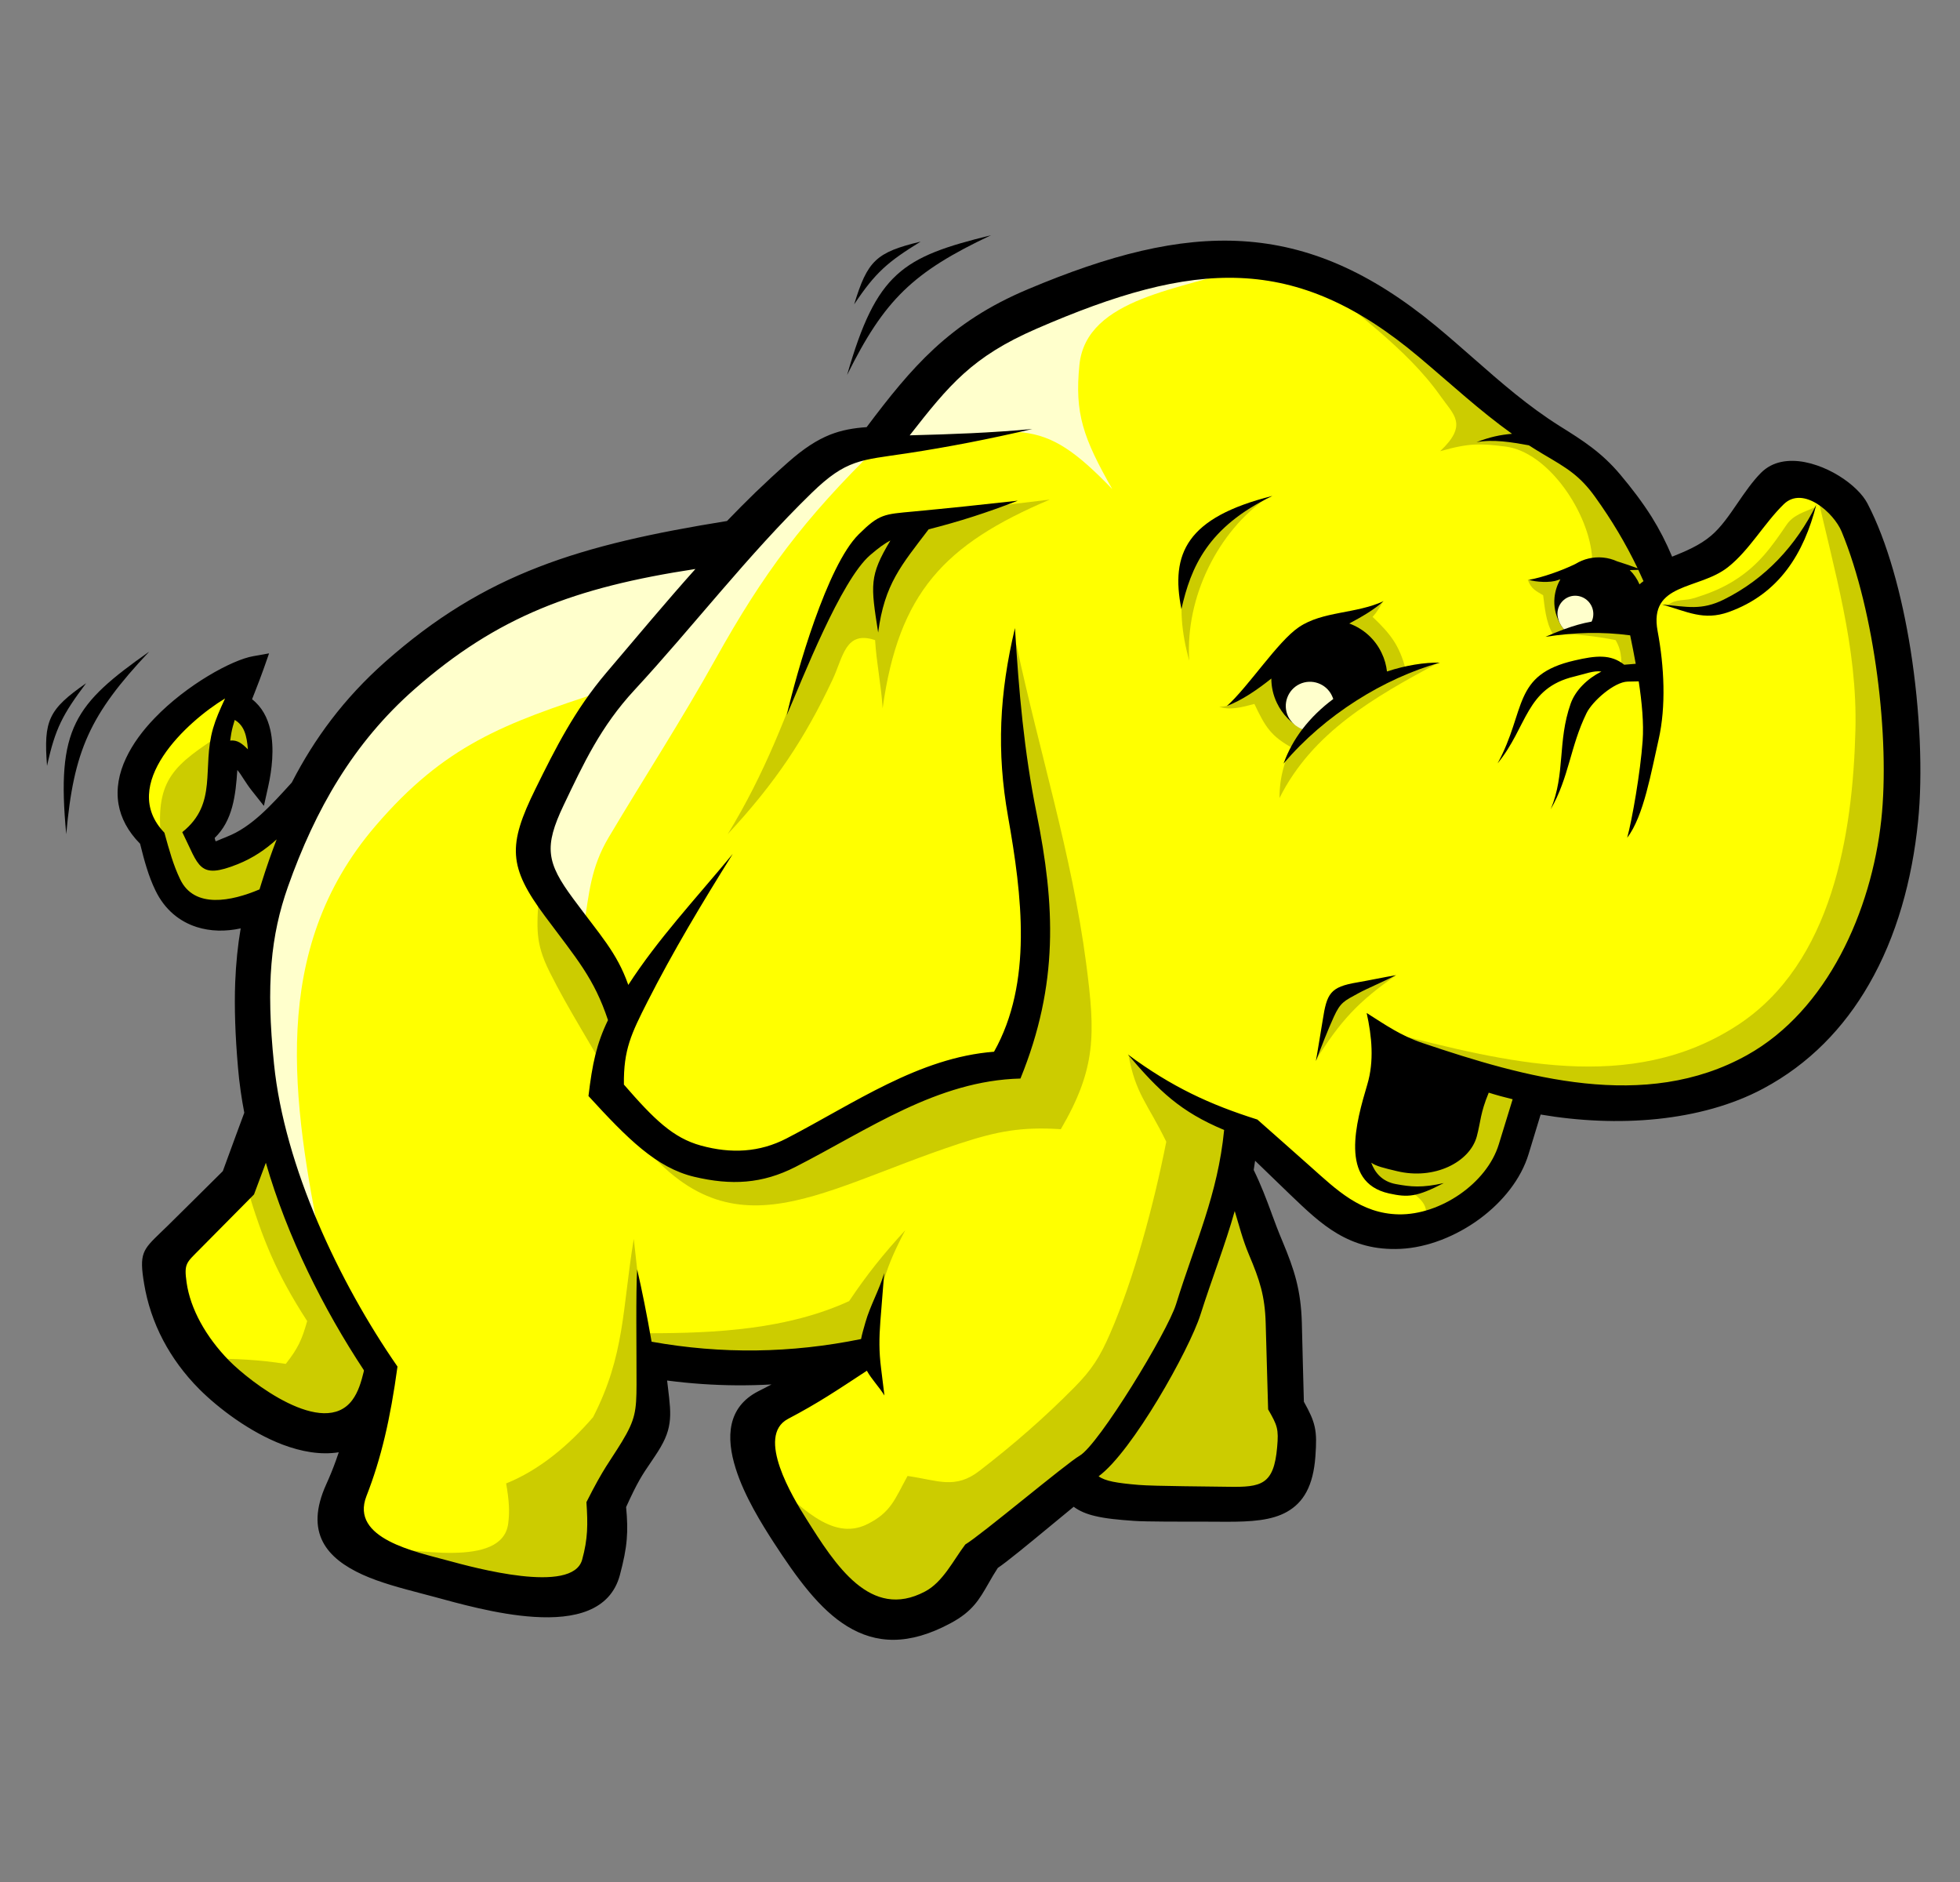 <svg width="25" height="24" viewBox="0 0 25 24" fill="none" xmlns="http://www.w3.org/2000/svg">
<rect x="0" y="0" width="25" height="24" fill="#808080" stroke="none"/>
<g clip-path="url(#clip0_15494_8772)">
<path d="M9.397 6.948L7.807 7.207L6.357 7.843L5.125 8.617L3.953 10.048L3.291 10.749L2.65 10.985L2.481 10.571L2.777 10.144L2.844 9.541L3.042 9.549L3.259 9.747L3.2 9.133L2.96 8.972L2.967 8.738L2.398 9.06L1.883 9.668L1.775 10.211L1.996 10.646L2.201 11.385L2.619 11.583L3.059 11.562L3.476 11.319L3.198 12.73L3.476 14.3L3.17 15.024L2.167 16.105L2.345 16.75L2.82 17.498L3.716 18.129L4.191 18.194L4.72 18.212L4.39 19.565L5.602 20.061L7.112 20.26L7.628 19.922L7.668 19.008L8.245 18.055L8.284 17.3L9.675 17.399L10.966 17.28L9.675 18.055L9.894 18.989L10.708 20.26L11.503 20.598L12.139 20.34L12.397 19.823L13.728 18.81L13.986 19.028L16.073 19.108L16.49 18.77L16.529 18.174L16.391 17.916L16.291 16.306L15.596 14.916L15.715 14.3L16.132 14.518L17.304 15.611L17.881 15.651L18.516 15.393L19.152 14.916L19.47 13.882L21.338 14.002L22.47 13.565L23.384 12.71L24.04 11.478L24.199 10.028L24.06 8.339L23.702 6.829L23.344 6.352L22.848 6.193L21.974 7.147L21.179 7.425L20.483 6.273L19.788 5.637L19.41 5.399L17.9 4.147L16.689 3.491L15.476 3.392L14.066 3.631L12.834 4.087L11.98 4.783L11.304 5.597L10.609 5.796L9.397 6.948Z" fill="#FFFF00"/>
<path d="M4.788 10.534C3.426 12.122 3.729 14.048 4.106 15.935C3.905 15.426 3.703 14.918 3.502 14.409C3.428 13.943 3.353 13.476 3.279 13.01C3.3 12.533 3.322 12.056 3.343 11.579C3.534 11.123 3.724 10.667 3.915 10.211C4.201 9.787 4.488 9.363 4.774 8.939C5.219 8.568 5.664 8.197 6.109 7.827C6.597 7.625 7.085 7.424 7.572 7.222C8.144 7.148 8.717 7.074 9.289 7C8.759 7.604 8.229 8.208 7.699 8.812C6.423 9.226 5.67 9.505 4.788 10.534Z" fill="#FFFFCC"/>
<path d="M11.197 5.696C10.251 6.62 9.734 7.316 9.131 8.397C8.701 9.171 8.217 9.916 7.764 10.678C7.535 11.064 7.514 11.388 7.445 11.833C7.223 11.568 7 11.303 6.777 11.038C6.883 10.72 6.989 10.402 7.095 10.084C7.456 9.438 7.816 8.791 8.177 8.145C8.94 7.392 9.703 6.64 10.466 5.887C10.71 5.823 10.954 5.76 11.197 5.696Z" fill="#FFFFCC"/>
<path d="M15.873 3.406C15.114 3.691 13.855 3.784 13.768 4.654C13.706 5.272 13.815 5.583 14.187 6.237C13.267 5.285 13.04 5.432 11.262 5.728C11.516 5.367 11.771 5.007 12.025 4.647C12.47 4.371 12.915 4.095 13.361 3.82C13.933 3.693 14.505 3.565 15.078 3.438C15.343 3.428 15.608 3.417 15.873 3.406Z" fill="#FFFFCC"/>
<path d="M17.962 15.176C18.214 15.332 18.209 15.445 18.167 15.552C18.366 15.472 18.565 15.392 18.764 15.313C18.893 15.139 19.022 14.966 19.151 14.793C19.247 14.546 19.342 14.3 19.438 14.053C19.316 13.961 19.194 13.869 19.071 13.777C18.537 13.845 18.002 13.913 17.467 13.982C17.427 14.09 17.387 14.198 17.348 14.306C17.359 14.459 17.37 14.613 17.382 14.767C17.433 14.858 17.484 14.949 17.535 15.04C17.615 15.079 17.695 15.119 17.774 15.159C17.837 15.165 17.899 15.17 17.962 15.176Z" fill="#CCCC00"/>
<path d="M17.814 12.433C17.01 12.665 17.017 12.729 16.779 13.527C17.093 13.024 17.325 12.77 17.814 12.433Z" fill="#CCCC00"/>
<path d="M23.16 6.464C23.017 6.53 22.877 6.562 22.788 6.692C22.596 6.974 22.431 7.211 22.113 7.408C21.953 7.508 21.787 7.572 21.617 7.625C21.476 7.669 21.391 7.63 21.271 7.716C21.343 7.728 21.414 7.741 21.485 7.753H21.956C22.149 7.634 22.342 7.514 22.536 7.395C22.65 7.275 22.763 7.156 22.877 7.037C22.971 6.846 23.065 6.655 23.16 6.464Z" fill="#CCCC00"/>
<path d="M10.353 8.248C10.037 9.114 9.76 9.856 9.281 10.639C9.895 9.978 10.267 9.415 10.619 8.668C10.756 8.377 10.781 8.036 11.162 8.163C11.179 8.453 11.241 8.743 11.258 9.033C11.463 7.559 12.043 6.943 13.39 6.371C13.009 6.417 12.628 6.462 12.247 6.508C11.889 6.587 11.53 6.667 11.172 6.747C10.996 7.002 10.819 7.259 10.643 7.514C10.546 7.759 10.45 8.004 10.353 8.248Z" fill="#CCCC00"/>
<path d="M12.963 8.214C13.254 9.582 13.672 10.895 13.854 12.284C13.972 13.187 13.985 13.621 13.531 14.4C13.034 14.368 12.726 14.424 12.246 14.581C10.334 15.208 9.237 16.129 7.949 14.273C8.36 14.466 8.772 14.66 9.183 14.854C9.476 14.796 9.769 14.739 10.062 14.681C10.58 14.38 11.098 14.078 11.615 13.777C12.019 13.697 12.423 13.617 12.827 13.538C12.958 12.992 13.088 12.446 13.219 11.9C13.123 11.177 13.026 10.455 12.929 9.732C12.918 9.391 12.906 9.05 12.895 8.709C12.918 8.544 12.941 8.379 12.963 8.214Z" fill="#CCCC00"/>
<path d="M16.257 16.678C16.097 17.789 16.627 18.386 16.408 18.693C16.345 18.78 16.261 18.932 16.167 18.973C15.831 19.122 15.369 18.945 15.336 19.032H14.227C14.079 18.97 13.931 18.907 13.783 18.845C14.011 18.577 14.238 18.31 14.466 18.043C14.688 17.559 14.909 17.076 15.131 16.592C15.273 16.103 15.416 15.614 15.558 15.125H15.78C15.939 15.642 16.098 16.16 16.257 16.678Z" fill="#CCCC00"/>
<path d="M14.393 13.447C14.483 13.952 14.639 14.072 14.876 14.56C14.718 15.357 14.465 16.304 14.159 17.007C14.03 17.304 13.927 17.467 13.699 17.697C13.316 18.084 12.928 18.421 12.494 18.756C12.181 18.998 11.962 18.877 11.576 18.822C11.412 19.12 11.366 19.285 11.064 19.436C10.599 19.669 10.183 19.168 9.818 18.873C10.082 19.285 10.345 19.696 10.608 20.108C10.791 20.278 10.973 20.449 11.155 20.619C11.308 20.642 11.462 20.665 11.615 20.688C11.82 20.563 12.025 20.437 12.23 20.312C12.338 20.108 12.446 19.903 12.554 19.698C12.781 19.527 13.009 19.357 13.236 19.186C13.515 18.947 13.794 18.708 14.072 18.469C14.249 18.219 14.425 17.969 14.602 17.719C14.761 17.423 14.92 17.127 15.079 16.831C15.284 16.217 15.489 15.603 15.694 14.988C15.711 14.755 15.728 14.522 15.745 14.289C15.489 14.175 15.233 14.061 14.977 13.947C14.789 13.771 14.58 13.623 14.393 13.447Z" fill="#CCCC00"/>
<path d="M8.271 17.002C9.132 17.002 10.042 16.954 10.831 16.592C11.054 16.258 11.274 15.984 11.547 15.688C11.299 16.157 11.221 16.423 11.155 16.951C11.069 17.076 10.984 17.201 10.899 17.326C10.25 17.343 9.602 17.36 8.954 17.377C8.743 17.354 8.533 17.332 8.322 17.309C8.299 17.286 8.277 17.263 8.254 17.241C8.26 17.161 8.265 17.081 8.271 17.002Z" fill="#CCCC00"/>
<path d="M8.151 16.405C8.129 16.203 8.107 16.001 8.084 15.799C7.937 16.684 7.973 17.278 7.565 18.072C7.261 18.424 6.886 18.745 6.456 18.917C6.493 19.134 6.503 19.271 6.482 19.43C6.407 20.004 5.259 19.75 4.787 19.727C5.545 19.922 6.302 20.117 7.059 20.312C7.23 20.244 7.4 20.176 7.571 20.108C7.628 19.778 7.685 19.448 7.742 19.118C7.901 18.822 8.06 18.526 8.22 18.231C8.248 18.049 8.276 17.867 8.305 17.685C8.254 17.258 8.203 16.831 8.151 16.405Z" fill="#CCCC00"/>
<path d="M6.872 11.405C6.849 11.836 6.821 12.015 7.011 12.396C7.252 12.879 7.549 13.333 7.811 13.811C7.839 13.492 7.868 13.174 7.896 12.855C7.555 12.372 7.214 11.889 6.872 11.405Z" fill="#CCCC00"/>
<path d="M3.368 14.658C3.294 14.815 3.22 14.973 3.147 15.13C3.35 15.815 3.531 16.248 3.918 16.847C3.85 17.089 3.8 17.195 3.645 17.393C3.304 17.34 3.002 17.325 2.656 17.326C3.037 17.622 3.418 17.918 3.8 18.214C3.987 18.179 4.175 18.145 4.363 18.111C4.55 17.923 4.738 17.736 4.926 17.548C4.658 17.133 4.391 16.718 4.124 16.302C3.872 15.754 3.62 15.206 3.368 14.658Z" fill="#CCCC00"/>
<path d="M23.162 6.237C23.394 7.281 23.694 8.245 23.666 9.315C23.632 10.627 23.376 12.284 22.16 13.075C20.799 13.961 19.201 13.542 17.707 13.162C18.316 13.413 18.924 13.663 19.533 13.913C20.102 13.942 20.671 13.97 21.239 13.998C21.626 13.885 22.013 13.771 22.4 13.657C22.701 13.407 23.003 13.157 23.304 12.906C23.532 12.429 23.759 11.951 23.987 11.473C24.072 10.921 24.157 10.37 24.242 9.818C24.174 9.278 24.106 8.737 24.038 8.197C23.913 7.662 23.787 7.128 23.662 6.593C23.496 6.474 23.329 6.356 23.162 6.237Z" fill="#CCCC00"/>
<path d="M2.845 9.349C2.227 9.752 1.984 9.928 2.052 10.674C2.114 10.897 2.175 11.12 2.237 11.344C2.324 11.403 2.411 11.462 2.499 11.521C2.606 11.557 2.714 11.593 2.822 11.629C3.017 11.582 3.212 11.536 3.407 11.49C3.507 11.18 3.607 10.869 3.707 10.558C3.43 10.694 3.153 10.831 2.876 10.967H2.683C2.612 10.856 2.54 10.746 2.468 10.635C2.555 10.507 2.642 10.379 2.73 10.25C2.776 10.007 2.822 9.763 2.868 9.519C2.927 9.537 2.986 9.555 3.045 9.573C3.117 9.629 3.189 9.686 3.261 9.742C3.251 9.614 3.24 9.485 3.23 9.357C3.181 9.275 3.132 9.193 3.084 9.111C3.035 9.07 2.986 9.029 2.938 8.988C2.907 9.108 2.876 9.229 2.845 9.349Z" fill="#CCCC00"/>
<path d="M16.711 3.475C17.259 3.984 17.933 4.427 18.372 5.049C18.541 5.29 18.73 5.413 18.369 5.754C18.75 5.645 18.892 5.657 19.198 5.694C19.754 5.761 20.275 6.551 20.308 7.118C20.302 7.171 20.154 7.291 19.724 7.409C19.715 7.426 19.481 7.377 19.487 7.393C19.532 7.515 19.591 7.534 19.683 7.591C19.702 7.727 19.715 7.937 19.808 8.086C20.078 8.081 20.343 8.11 20.607 8.163C20.696 8.311 20.683 8.458 20.676 8.606C20.778 8.589 20.88 8.572 20.983 8.555C20.954 8.322 20.926 8.089 20.898 7.856C20.988 7.702 21.079 7.548 21.171 7.395C21.04 7.099 20.909 6.803 20.778 6.508C20.528 6.269 20.277 6.03 20.027 5.791C20.003 5.79 19.979 5.789 19.955 5.787C19.673 5.615 19.392 5.442 19.111 5.269C18.651 4.894 18.192 4.518 17.733 4.142C17.393 3.92 17.052 3.697 16.711 3.475Z" fill="#CCCC00"/>
<path d="M17.635 7.679C17.606 7.73 17.563 7.81 17.507 7.866C17.735 8.083 17.848 8.227 17.929 8.533C17.671 8.661 17.413 8.789 17.155 8.918C16.936 9.127 16.717 9.337 16.499 9.546C16.211 9.391 16.14 9.272 16 8.977C15.838 9.02 15.685 9.061 15.551 9.012C15.636 9.013 15.688 8.992 15.773 8.939C15.912 8.795 16.051 8.65 16.19 8.506C16.436 8.32 16.681 8.134 16.927 7.948C17.088 7.895 17.248 7.843 17.409 7.791C17.471 7.765 17.574 7.704 17.635 7.679Z" fill="#CCCC00"/>
<path d="M18.349 8.45C17.527 8.892 16.741 9.337 16.32 10.177C16.32 9.111 17.391 8.641 18.349 8.45Z" fill="#CCCC00"/>
<path d="M16.157 6.352C15.547 6.768 15.115 7.607 15.169 8.425C14.971 7.717 15.041 7.047 15.652 6.558C15.755 6.508 15.857 6.458 15.96 6.408C16.026 6.389 16.091 6.37 16.157 6.352Z" fill="#CCCC00"/>
<path d="M24.369 8.283C24.258 7.586 24.074 6.908 23.82 6.421C23.789 6.362 23.742 6.301 23.683 6.244C23.557 6.119 23.37 6.001 23.176 5.935C22.971 5.864 22.755 5.85 22.584 5.939C22.539 5.963 22.498 5.993 22.461 6.03C22.35 6.143 22.256 6.28 22.162 6.417C22.058 6.569 21.953 6.723 21.827 6.83C21.682 6.954 21.5 7.03 21.328 7.099C21.252 6.917 21.166 6.75 21.068 6.593C20.95 6.406 20.817 6.231 20.669 6.055C20.549 5.912 20.432 5.805 20.305 5.708C20.178 5.611 20.049 5.53 19.897 5.435C19.492 5.181 19.146 4.878 18.794 4.569C18.634 4.428 18.472 4.287 18.314 4.156C17.475 3.464 16.692 3.129 15.855 3.076C15.024 3.024 14.146 3.252 13.11 3.689C12.61 3.899 12.238 4.148 11.914 4.447C11.605 4.733 11.343 5.062 11.054 5.447C10.886 5.459 10.738 5.484 10.586 5.544C10.419 5.611 10.251 5.719 10.049 5.898C9.906 6.024 9.769 6.151 9.636 6.279C9.512 6.399 9.392 6.521 9.273 6.644C8.33 6.796 7.561 6.963 6.872 7.23C6.168 7.502 5.548 7.878 4.91 8.443C4.65 8.674 4.424 8.918 4.227 9.176C4.033 9.43 3.867 9.697 3.722 9.979C3.594 10.12 3.466 10.262 3.328 10.387C3.193 10.508 3.05 10.611 2.889 10.672L2.889 10.673C2.795 10.709 2.756 10.73 2.752 10.728C2.747 10.726 2.745 10.712 2.738 10.686C2.969 10.465 3.006 10.141 3.027 9.819C3.055 9.852 3.082 9.893 3.109 9.936C3.14 9.983 3.171 10.031 3.209 10.079L3.366 10.277L3.421 10.03C3.467 9.823 3.502 9.547 3.448 9.308C3.413 9.153 3.341 9.015 3.215 8.917C3.227 8.885 3.239 8.856 3.25 8.828C3.289 8.727 3.33 8.624 3.364 8.526L3.432 8.332L3.23 8.368C2.96 8.414 2.381 8.733 1.974 9.156C1.822 9.313 1.692 9.487 1.607 9.669C1.518 9.858 1.478 10.057 1.512 10.256C1.542 10.429 1.629 10.6 1.787 10.76C1.816 10.876 1.842 10.977 1.871 11.068C1.903 11.171 1.938 11.263 1.982 11.354C2.101 11.601 2.29 11.752 2.509 11.822C2.685 11.878 2.879 11.881 3.07 11.839C3.033 12.055 3.01 12.281 3 12.527C2.988 12.849 3 13.205 3.036 13.618C3.043 13.708 3.055 13.808 3.07 13.916C3.083 14.009 3.099 14.1 3.116 14.19C3.08 14.287 3.044 14.385 3.008 14.482C2.953 14.633 2.897 14.784 2.842 14.935C2.72 15.056 2.597 15.178 2.475 15.299C2.361 15.411 2.247 15.524 2.133 15.637C2.124 15.647 2.085 15.684 2.05 15.717C1.819 15.94 1.773 15.984 1.839 16.375C1.879 16.615 1.958 16.858 2.081 17.092C2.195 17.308 2.347 17.519 2.542 17.715C2.786 17.959 3.186 18.263 3.604 18.422C3.843 18.512 4.089 18.557 4.321 18.52C4.309 18.555 4.297 18.591 4.284 18.627C4.248 18.727 4.207 18.828 4.162 18.927C3.879 19.549 4.17 19.873 4.623 20.08C4.85 20.183 5.119 20.253 5.369 20.319C5.42 20.332 5.471 20.345 5.536 20.363C5.832 20.443 6.344 20.59 6.812 20.619C7.322 20.652 7.782 20.546 7.906 20.088C7.954 19.907 7.983 19.767 7.994 19.631C8.005 19.505 8.001 19.377 7.986 19.219C8.132 18.897 8.193 18.806 8.3 18.65C8.32 18.62 8.346 18.583 8.353 18.571C8.467 18.402 8.521 18.282 8.54 18.147C8.559 18.017 8.543 17.887 8.519 17.688C8.517 17.669 8.514 17.642 8.509 17.605C8.808 17.644 9.102 17.664 9.395 17.666C9.544 17.667 9.692 17.663 9.841 17.655C9.803 17.674 9.766 17.694 9.725 17.715C9.707 17.724 9.688 17.733 9.67 17.743C9.276 17.946 9.259 18.33 9.383 18.724C9.494 19.081 9.723 19.444 9.866 19.666C10.168 20.131 10.456 20.525 10.806 20.739C11.172 20.963 11.59 20.989 12.13 20.697C12.405 20.549 12.491 20.397 12.608 20.193C12.644 20.13 12.683 20.062 12.727 19.995C12.84 19.92 13.123 19.687 13.4 19.458C13.494 19.38 13.589 19.302 13.695 19.215C13.768 19.269 13.857 19.307 13.964 19.332C14.103 19.366 14.268 19.381 14.466 19.395C14.615 19.406 15.099 19.405 15.412 19.405C15.508 19.405 15.588 19.405 15.636 19.406C15.959 19.407 16.22 19.39 16.416 19.279C16.626 19.16 16.751 18.949 16.778 18.572C16.79 18.404 16.792 18.3 16.769 18.195C16.747 18.096 16.704 18.006 16.631 17.875C16.627 17.711 16.623 17.548 16.618 17.385C16.614 17.212 16.609 17.038 16.605 16.865C16.599 16.661 16.576 16.495 16.535 16.332C16.494 16.17 16.435 16.014 16.357 15.827C16.303 15.7 16.26 15.584 16.218 15.47L16.105 15.511L16.122 15.505L16.218 15.47V15.469C16.151 15.287 16.084 15.11 15.991 14.92C15.997 14.884 16.003 14.844 16.009 14.802C16.069 14.86 16.129 14.918 16.189 14.976L16.454 15.232C16.657 15.426 16.841 15.604 17.059 15.732C17.284 15.864 17.536 15.941 17.863 15.926C18.206 15.91 18.573 15.765 18.874 15.543C19.166 15.327 19.401 15.037 19.498 14.715C19.527 14.622 19.555 14.529 19.583 14.436C19.605 14.362 19.628 14.287 19.651 14.213C20.131 14.295 20.647 14.321 21.145 14.269C21.625 14.218 22.09 14.096 22.49 13.882C23.078 13.568 23.52 13.106 23.837 12.556L23.837 12.556C24.192 11.943 24.39 11.219 24.465 10.475C24.526 9.878 24.493 9.066 24.369 8.283ZM18.145 13.301C17.868 13.208 17.675 13.072 17.432 12.918C17.498 13.217 17.529 13.532 17.44 13.83C17.3 14.303 17.075 15.076 17.716 15.219C17.96 15.273 18.071 15.265 18.416 15.087C18.137 15.15 17.996 15.135 17.805 15.1C17.631 15.068 17.538 14.957 17.49 14.827C17.551 14.871 17.65 14.895 17.819 14.935C18.295 15.05 18.748 14.821 18.837 14.491C18.888 14.298 18.88 14.197 18.989 13.934C19.087 13.965 19.189 13.993 19.294 14.018C19.235 14.21 19.176 14.402 19.117 14.594C18.964 15.093 18.368 15.495 17.842 15.486C17.356 15.477 17.048 15.173 16.712 14.874C16.481 14.668 16.258 14.472 16.038 14.277C15.433 14.086 14.948 13.863 14.386 13.447C14.786 13.916 15.057 14.177 15.614 14.41C15.533 15.237 15.246 15.84 15.001 16.631C14.89 16.989 14.014 18.423 13.772 18.563C13.599 18.663 12.515 19.575 12.312 19.696C12.16 19.897 12.027 20.176 11.798 20.296C11.103 20.664 10.656 19.96 10.282 19.365C10.111 19.094 9.638 18.314 10.05 18.095C10.441 17.889 10.659 17.741 11.057 17.48C11.115 17.587 11.216 17.689 11.281 17.796C11.267 17.679 11.252 17.563 11.238 17.447C11.211 17.236 11.213 17.064 11.229 16.852C11.246 16.647 11.262 16.441 11.278 16.235C11.218 16.444 11.098 16.653 11.039 16.862C11.015 16.946 10.995 17.013 10.983 17.076C10.091 17.258 9.204 17.27 8.311 17.11C8.254 16.78 8.185 16.435 8.127 16.188C8.109 16.465 8.12 17.23 8.119 17.658C8.118 17.989 8.104 18.103 7.933 18.385C7.772 18.649 7.705 18.709 7.48 19.156C7.499 19.438 7.499 19.624 7.425 19.891C7.3 20.336 6.045 19.991 5.713 19.901C5.306 19.789 4.462 19.623 4.674 19.079C4.861 18.601 4.979 18.096 5.07 17.427C4.323 16.35 3.628 14.875 3.495 13.568C3.391 12.553 3.454 11.928 3.673 11.307C4.021 10.324 4.508 9.472 5.289 8.787C6.343 7.862 7.328 7.491 8.87 7.256C8.499 7.671 8.132 8.11 7.732 8.581C7.328 9.058 7.087 9.539 6.83 10.06C6.475 10.78 6.482 11.054 6.953 11.686C7.359 12.231 7.578 12.476 7.755 13.009C7.609 13.31 7.555 13.565 7.506 13.977C8.003 14.52 8.372 14.892 8.855 15.007C9.328 15.119 9.723 15.097 10.146 14.881C11.086 14.4 11.956 13.78 13.016 13.754C13.507 12.548 13.457 11.54 13.222 10.373C13.061 9.576 12.996 8.822 12.946 8.009C12.747 8.846 12.71 9.582 12.858 10.415C13.036 11.42 13.174 12.53 12.679 13.412C11.72 13.486 10.898 14.069 10.034 14.517C9.687 14.697 9.325 14.714 8.941 14.609C8.584 14.511 8.343 14.274 7.958 13.831C7.952 13.386 8.053 13.18 8.257 12.777C8.586 12.13 8.948 11.527 9.346 10.89C8.859 11.478 8.397 11.969 8.014 12.56C7.867 12.143 7.658 11.931 7.311 11.46C6.971 11.001 6.936 10.8 7.189 10.269C7.444 9.735 7.661 9.265 8.095 8.797C8.844 7.987 9.531 7.086 10.351 6.288C10.796 5.855 10.977 5.87 11.568 5.781C12.101 5.7 12.623 5.598 13.167 5.471C12.64 5.52 12.132 5.538 11.619 5.551C11.614 5.551 11.608 5.551 11.603 5.552C12.107 4.908 12.4 4.549 13.219 4.193C15.235 3.317 16.517 3.222 18.1 4.554C18.511 4.899 18.869 5.234 19.286 5.532C19.135 5.545 19.005 5.572 18.833 5.639C19.042 5.599 19.284 5.639 19.501 5.679C19.562 5.718 19.625 5.757 19.689 5.795C19.983 5.968 20.15 6.063 20.348 6.34C20.558 6.633 20.733 6.925 20.888 7.247C20.787 7.211 20.702 7.181 20.626 7.158C20.571 7.133 20.51 7.116 20.446 7.11C20.319 7.098 20.197 7.129 20.096 7.191C20.092 7.193 20.088 7.195 20.084 7.197C19.921 7.276 19.669 7.366 19.501 7.394C19.587 7.423 19.777 7.434 19.866 7.399C19.878 7.394 19.891 7.391 19.903 7.388C19.863 7.456 19.837 7.534 19.828 7.619C19.817 7.731 19.84 7.838 19.888 7.932C19.889 7.932 19.889 7.932 19.889 7.933C19.904 7.968 19.925 8.001 19.948 8.025C19.872 8.054 19.793 8.086 19.712 8.121C20.088 8.064 20.426 8.054 20.793 8.102C20.817 8.218 20.842 8.341 20.864 8.465C20.819 8.469 20.773 8.472 20.728 8.476C20.724 8.476 20.721 8.476 20.717 8.477C20.544 8.338 20.35 8.361 20.086 8.422C19.283 8.605 19.472 9.055 19.102 9.735C19.486 9.266 19.457 8.775 20.082 8.627C20.228 8.592 20.327 8.549 20.426 8.564C20.249 8.653 20.095 8.801 20.034 8.973C19.863 9.458 19.969 9.866 19.78 10.319C20.014 9.914 20.028 9.519 20.237 9.093C20.312 8.941 20.59 8.696 20.761 8.692C20.808 8.691 20.855 8.69 20.902 8.689C20.943 8.958 20.968 9.226 20.952 9.448C20.923 9.852 20.818 10.453 20.755 10.683C20.966 10.411 21.063 9.835 21.156 9.43C21.252 9.008 21.228 8.501 21.143 8.048C21.027 7.425 21.668 7.527 22.04 7.233C22.313 7.018 22.502 6.674 22.752 6.43C23.001 6.188 23.393 6.543 23.49 6.779C23.915 7.806 24.108 9.42 23.996 10.455C23.87 11.616 23.309 12.883 22.286 13.454C20.98 14.183 19.442 13.738 18.145 13.301ZM16.29 18.456C16.248 18.936 16.088 18.967 15.667 18.96C15.476 18.956 14.715 18.953 14.522 18.936C14.249 18.913 14.096 18.888 14.013 18.826C14.442 18.512 15.17 17.212 15.312 16.765C15.462 16.293 15.626 15.88 15.749 15.444C15.805 15.626 15.849 15.807 15.931 16.001C16.068 16.325 16.134 16.525 16.144 16.873C16.155 17.239 16.165 17.606 16.175 17.973C16.293 18.178 16.311 18.222 16.29 18.456ZM3.391 14.828C3.663 15.77 4.127 16.695 4.641 17.473C4.641 17.477 4.641 17.482 4.641 17.486C4.608 17.62 4.571 17.75 4.493 17.855C4.126 18.346 3.191 17.625 2.92 17.349C2.625 17.047 2.427 16.689 2.38 16.354C2.345 16.109 2.379 16.103 2.549 15.93C2.779 15.697 3.01 15.464 3.24 15.232C3.29 15.097 3.34 14.963 3.391 14.828ZM2.871 8.907C2.801 9.057 2.752 9.17 2.718 9.287C2.571 9.793 2.784 10.245 2.325 10.612C2.541 11.047 2.531 11.221 3.033 11.02C3.227 10.942 3.387 10.833 3.529 10.704C3.461 10.88 3.398 11.061 3.339 11.249C3.329 11.28 3.319 11.311 3.31 11.342C2.951 11.494 2.479 11.591 2.298 11.213C2.21 11.03 2.161 10.85 2.097 10.619C1.505 10.006 2.389 9.197 2.871 8.907ZM3.162 9.556C3.089 9.483 3.03 9.434 2.936 9.444C2.944 9.382 2.954 9.323 2.969 9.267C2.977 9.238 2.985 9.209 2.994 9.181C3.116 9.252 3.148 9.382 3.162 9.556ZM20.897 7.267C20.919 7.314 20.941 7.362 20.963 7.411C20.945 7.424 20.928 7.438 20.912 7.452C20.883 7.384 20.841 7.322 20.788 7.27C20.824 7.269 20.86 7.268 20.897 7.267Z" fill="black"/>
<path d="M0.845 10.638C0.939 9.572 1.146 9.112 1.903 8.31C0.953 8.979 0.716 9.284 0.845 10.638Z" fill="black"/>
<path d="M0.6 9.767C0.704 9.288 0.802 9.107 1.098 8.713C0.618 9.048 0.555 9.186 0.6 9.767Z" fill="black"/>
<path d="M11.743 3.081C11.174 3.218 11.065 3.324 10.895 3.881C11.167 3.473 11.323 3.34 11.743 3.081Z" fill="black"/>
<path d="M12.64 3C11.511 3.277 11.18 3.473 10.805 4.781C11.281 3.823 11.642 3.471 12.64 3Z" fill="black"/>
<path d="M15.069 7.768C15.189 7.235 15.403 6.721 16.23 6.324C15.133 6.599 14.928 7.06 15.069 7.768Z" fill="black"/>
<path d="M22.049 7.805C22.698 7.573 23.011 7.051 23.167 6.436C22.913 6.951 22.52 7.382 21.987 7.646C21.701 7.787 21.519 7.738 21.199 7.708C21.524 7.801 21.73 7.918 22.049 7.805Z" fill="black"/>
<path d="M17.623 8.327C17.537 8.145 17.385 8.015 17.21 7.951C17.369 7.866 17.525 7.777 17.648 7.666C17.29 7.831 16.873 7.791 16.567 7.998C16.296 8.181 15.923 8.759 15.648 9.004C15.847 8.927 16.039 8.794 16.216 8.653C16.216 8.758 16.239 8.864 16.287 8.964C16.359 9.114 16.474 9.228 16.611 9.3C16.512 9.43 16.43 9.576 16.372 9.738C16.895 9.118 17.653 8.65 18.366 8.45C18.167 8.447 17.931 8.484 17.691 8.563C17.682 8.483 17.66 8.403 17.623 8.327Z" fill="black"/>
<path d="M16.871 13.011C16.845 13.171 16.811 13.371 16.785 13.531C16.853 13.35 16.935 13.138 17.014 12.965C17.098 12.782 17.145 12.765 17.323 12.668C17.449 12.599 17.678 12.505 17.804 12.436C17.674 12.458 17.442 12.506 17.312 12.528C16.965 12.586 16.924 12.669 16.871 13.011Z" fill="black"/>
<path d="M10.953 6.814C10.55 7.211 10.16 8.575 10.035 9.121C10.232 8.668 10.724 7.399 11.101 7.077C11.206 6.988 11.278 6.933 11.357 6.893C11.086 7.346 11.106 7.459 11.201 8.066C11.282 7.449 11.495 7.21 11.845 6.75C12.229 6.653 12.588 6.538 12.982 6.385C12.538 6.435 12.095 6.481 11.65 6.523C11.277 6.558 11.217 6.552 10.953 6.814Z" fill="black"/>
<path d="M16.43 9.136C16.357 8.982 16.423 8.797 16.576 8.724C16.73 8.651 16.915 8.717 16.988 8.87C16.995 8.885 17.001 8.899 17.006 8.914C16.859 9.023 16.724 9.152 16.611 9.3C16.535 9.27 16.468 9.214 16.43 9.136Z" fill="#FFFFCC"/>
<path d="M19.866 7.807C19.878 7.68 19.987 7.586 20.114 7.598C20.241 7.611 20.334 7.724 20.322 7.851C20.32 7.878 20.312 7.904 20.301 7.927C20.185 7.947 20.069 7.981 19.949 8.025C19.899 7.974 19.859 7.88 19.866 7.807Z" fill="#FFFFCC"/>
</g>
<defs>
<clipPath id="clip0_15494_8772">
<rect width="24" height="24" fill="white" transform="translate(0.5)"/>
</clipPath>
</defs>
</svg>
